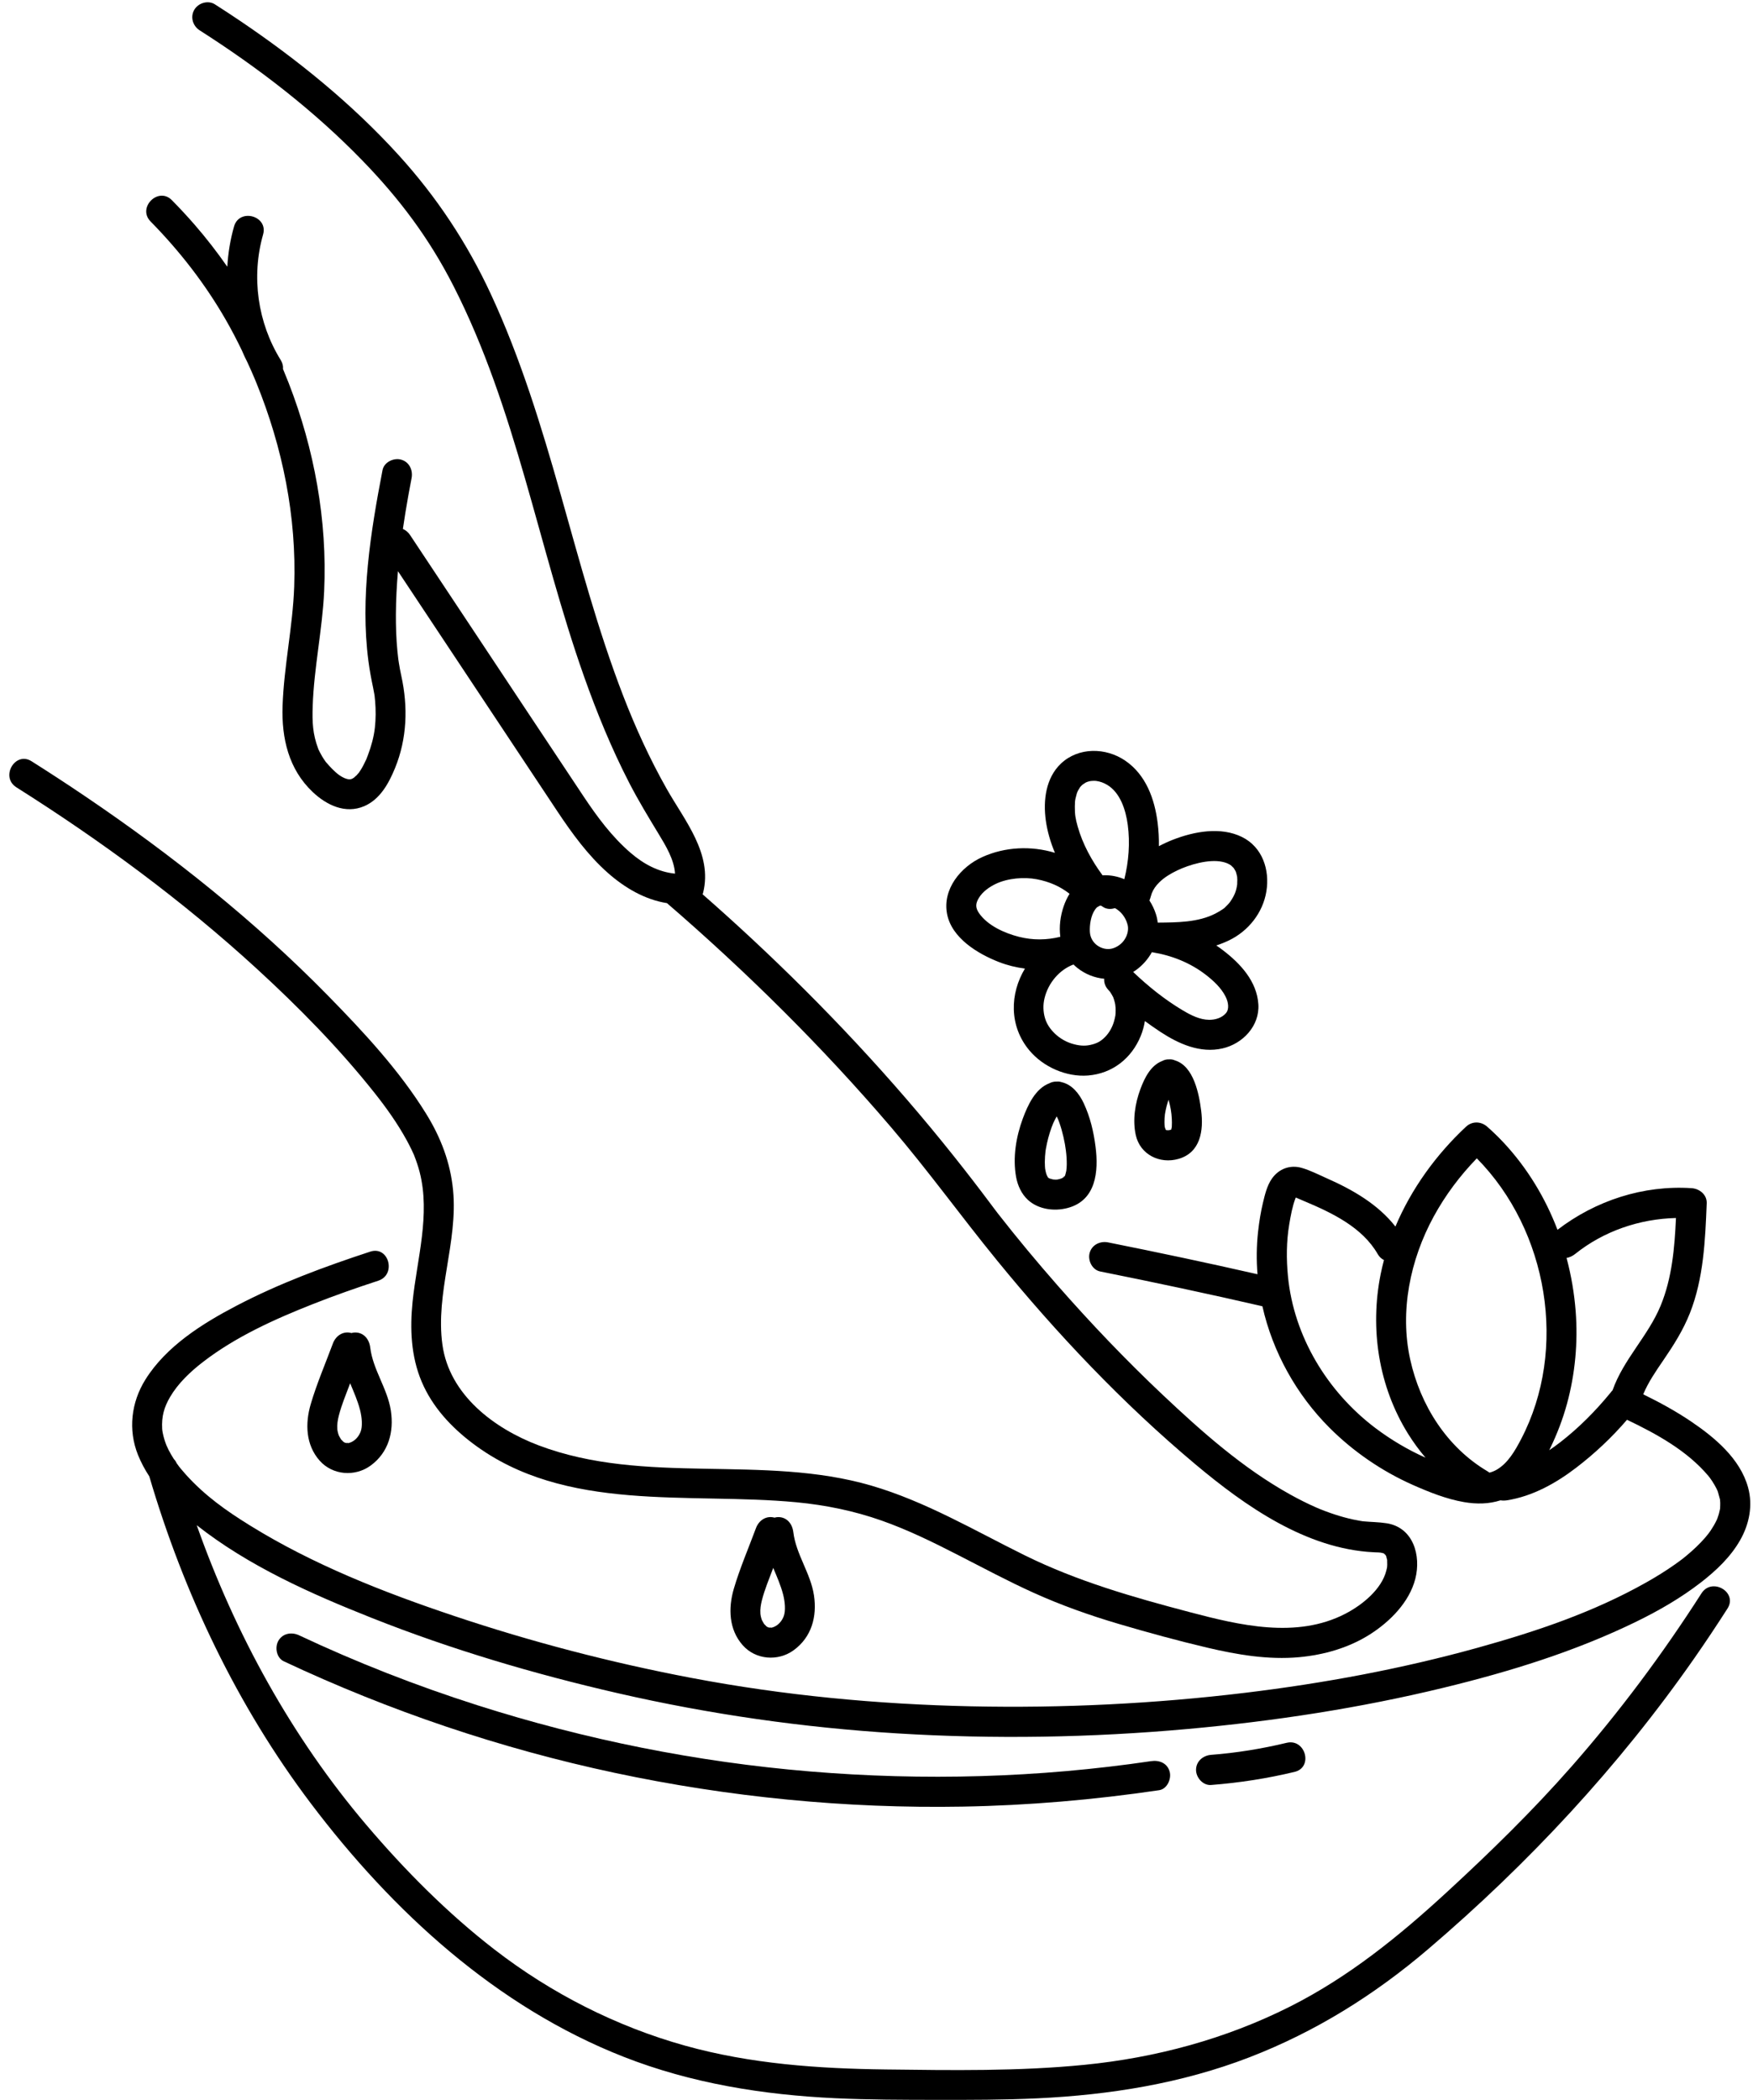 <?xml version="1.0" encoding="UTF-8"?>
<!DOCTYPE svg PUBLIC '-//W3C//DTD SVG 1.0//EN'
          'http://www.w3.org/TR/2001/REC-SVG-20010904/DTD/svg10.dtd'>
<svg height="1672.2" preserveAspectRatio="xMidYMid meet" version="1.0" viewBox="384.2 194.9 1396.3 1672.2" width="1396.3" xmlns="http://www.w3.org/2000/svg" xmlns:xlink="http://www.w3.org/1999/xlink" zoomAndPan="magnify"
><g id="change1_1"
  ><path d="M 682.465 748.121 C 682.445 747.988 682.441 747.961 682.465 748.121 Z M 682.328 1064.91 C 691.812 1076.84 700.75 1089.371 708.082 1102.75 C 709.363 1105.09 710.598 1107.461 711.758 1109.859 C 712.363 1111.109 712.926 1112.371 713.512 1113.629 C 713.676 1113.988 713.777 1114.191 713.84 1114.32 C 713.91 1114.5 714.012 1114.77 714.164 1115.16 C 715.84 1119.422 717.316 1123.75 718.457 1128.199 C 727.195 1162.148 716.312 1197.512 712.832 1231.441 C 710.629 1252.91 711.535 1274.891 720.016 1295 C 728.539 1315.211 743.547 1331.328 760.898 1344.391 C 834.566 1399.84 932.891 1383 1018.531 1391.141 C 1041.711 1393.34 1064.512 1397.988 1086.488 1405.75 C 1107.301 1413.09 1127.141 1422.828 1146.762 1432.871 C 1166.828 1443.129 1186.711 1453.809 1207.25 1463.109 C 1229.25 1473.059 1251.941 1481.121 1275.078 1487.949 C 1298.422 1494.852 1322.012 1501.301 1345.699 1506.891 C 1369.539 1512.52 1394.469 1516.77 1419.031 1514.5 C 1438.859 1512.66 1458.609 1507.031 1475.512 1496.262 C 1491.309 1486.199 1506.77 1470.738 1511.531 1452.07 C 1516.25 1433.57 1509.961 1411.18 1488.621 1407.852 C 1482.43 1406.879 1476.07 1406.898 1469.828 1406.289 C 1469.191 1406.191 1468.539 1406.102 1467.898 1405.988 C 1465.922 1405.66 1463.941 1405.281 1461.969 1404.859 C 1457.078 1403.801 1452.25 1402.461 1447.5 1400.91 C 1444.969 1400.09 1442.461 1399.199 1439.961 1398.262 C 1436.32 1396.898 1434.578 1396.172 1432.469 1395.238 C 1425.441 1392.148 1418.57 1388.68 1411.852 1384.949 C 1374.109 1363.988 1341.422 1334.949 1310.172 1305.469 C 1280.84 1277.801 1252.98 1248.578 1226.391 1218.281 C 1210.191 1199.801 1194.449 1180.922 1179.328 1161.551 C 1179.27 1161.48 1179.23 1161.43 1179.191 1161.371 C 1179.262 1161.461 1179.328 1161.559 1179.398 1161.648 C 1179.281 1161.488 1179.16 1161.34 1179.039 1161.191 C 1178.32 1160.262 1178.422 1160.379 1178.73 1160.781 C 1178.539 1160.531 1178.352 1160.281 1178.16 1160.031 C 1177.539 1159.23 1176.93 1158.422 1176.32 1157.621 C 1175.219 1156.172 1174.141 1154.711 1173.059 1153.262 C 1163.672 1140.719 1154.102 1128.309 1144.34 1116.051 C 1094.871 1053.891 1040.398 995.77 982.238 941.672 C 969.617 929.93 956.812 918.391 943.855 907.031 C 944.012 906.609 944.156 906.191 944.266 905.738 C 951.934 874.691 929.516 848.309 915.215 823.02 C 901.766 799.238 890.379 774.34 880.547 748.859 C 860.332 696.48 845.969 642.109 830.66 588.16 C 815.32 534.102 798.871 480.16 775.164 429.078 C 756.238 388.301 731.965 351.68 701.715 318.41 C 664.57 277.559 621.211 242.441 575.539 211.578 C 568.879 207.078 562.152 202.691 555.379 198.359 C 549.914 194.871 542.141 197.23 538.961 202.672 C 535.57 208.461 537.785 215.59 543.266 219.078 C 589.949 248.879 634.141 282.84 672.77 322.641 C 702.402 353.172 725.828 384.281 745.383 422.578 C 795.367 520.48 812.938 630.57 849.371 733.5 C 859.633 762.488 871.352 791.059 885.457 818.41 C 892.625 832.301 900.688 845.59 908.789 858.941 C 914.5 868.352 921.168 879.262 921.875 890.57 C 908.73 889.262 896.992 883.078 886.34 873.891 C 871.492 861.078 859.844 845.32 849.043 829.102 C 819.488 784.73 790.066 740.281 760.574 695.871 C 743.988 670.879 727.402 645.898 710.812 620.922 C 709.371 618.75 707.367 617.09 705.113 616.09 C 705.762 611.629 706.445 607.172 707.172 602.73 C 708.652 593.68 710.289 584.66 712.027 575.648 C 713.258 569.301 710.238 562.699 703.648 560.891 C 697.77 559.281 690.121 562.879 688.887 569.27 C 679.348 618.629 671.039 670.93 677.648 721.25 C 678.594 728.449 679.891 735.5 681.406 742.578 C 681.77 744.289 682.07 746 682.367 747.719 C 682.438 748.121 682.496 748.531 682.559 748.93 C 682.727 750.391 682.887 751.852 683.004 753.309 C 683.578 760.262 683.578 767.309 682.805 774.238 C 681.973 781.738 679.93 789.102 677.277 796.148 C 676.938 797.051 676.566 797.949 676.23 798.852 C 676.145 799.09 676.094 799.238 676.062 799.328 C 675.984 799.488 675.867 799.73 675.699 800.09 C 674.488 802.672 673.238 805.211 671.746 807.629 C 671.215 808.488 670.656 809.352 670.062 810.18 C 670.078 810.09 668.516 811.98 668.23 812.27 C 667.902 812.609 666.094 814.078 666.199 814.09 C 665.879 814.289 665.559 814.512 665.227 814.691 C 664.977 814.828 664.855 814.91 664.805 814.961 C 664.691 815 664.578 815.039 664.434 815.102 C 663.125 815.602 662.219 815.672 660.035 815.02 C 657.988 814.398 655.703 813.121 653.188 811.23 C 653.535 811.469 651.762 810 651.5 809.762 C 650.508 808.879 649.551 807.949 648.613 807.012 C 647.16 805.539 645.785 804 644.434 802.441 C 643.18 800.98 644.332 802.48 643.227 800.941 C 642.391 799.77 641.613 798.578 640.875 797.352 C 640.145 796.141 639.461 794.898 638.824 793.641 C 638.555 793.102 638.297 792.551 638.039 792 C 637.914 791.738 637.871 791.66 637.859 791.66 C 637.812 791.52 637.734 791.309 637.609 790.969 C 633.266 779.379 632.84 769.98 633.27 757.16 C 634.297 726.488 640.988 696.289 642.395 665.621 C 644.973 609.309 634.566 552.449 614.18 500 C 612.703 496.211 611.168 492.449 609.605 488.699 C 609.828 486.469 609.316 484.051 607.789 481.59 C 589.395 451.891 584.203 415.23 593.758 381.629 C 597.988 366.75 574.84 360.391 570.613 375.25 C 567.629 385.75 565.859 396.512 565.258 407.309 C 557.246 395.809 548.641 384.68 539.355 373.98 C 533.488 367.219 527.391 360.68 521.117 354.301 C 510.273 343.27 493.305 360.25 504.148 371.27 C 527.309 394.828 547.57 420.891 564.039 449.551 C 568.594 457.48 572.816 465.578 576.785 473.801 C 578.195 477.129 579.723 480.422 581.383 483.648 C 582.414 485.91 583.445 488.172 584.449 490.449 C 585.215 492.191 585.961 493.941 586.719 495.691 C 586.77 495.801 586.805 495.879 586.84 495.961 C 586.895 496.102 586.961 496.262 587.055 496.488 C 587.527 497.629 588.004 498.781 588.473 499.93 C 609.352 551.262 620.512 606.398 618.543 661.91 C 617.414 693.852 610.348 725.25 609.27 757.16 C 608.406 782.719 614.105 807.441 633.23 825.531 C 644.32 836.031 659.348 843.301 674.387 836.809 C 686.965 831.379 693.898 818.621 698.844 806.539 C 708.48 783 709.27 757.672 703.844 733.051 C 703.09 729.648 702.449 726.211 701.906 722.77 C 701.762 721.871 701.645 720.961 701.496 720.059 C 701.488 720 701.48 719.961 701.473 719.91 C 701.461 719.82 701.453 719.738 701.438 719.621 C 701.188 717.5 700.938 715.371 700.734 713.238 C 699.805 703.531 699.477 693.77 699.535 684.031 C 699.609 672.578 700.199 661.141 701.18 649.73 C 728.078 690.238 754.977 730.762 781.875 771.27 C 797.355 794.578 812.797 817.93 828.32 841.219 C 839.922 858.629 852.523 875.961 868.266 889.891 C 881.746 901.828 897.844 911.289 915.453 914.059 C 979.199 969.09 1039.211 1028.469 1093.941 1092.5 C 1124.031 1127.699 1149.219 1162.891 1178.398 1198.621 C 1226.078 1257.02 1278.41 1312.328 1336.23 1360.809 C 1376.012 1394.172 1424.559 1428.309 1478.379 1430.941 C 1478.969 1430.969 1479.57 1430.988 1480.172 1431.02 C 1481.352 1431.078 1482.762 1431.051 1483.922 1431.238 C 1485.039 1431.43 1486.109 1431.762 1487.18 1432.121 C 1486.039 1431.73 1487.809 1433.531 1487.039 1432.238 C 1487.219 1432.539 1488.191 1434.02 1487.41 1432.488 C 1487.719 1433.102 1488.121 1433.66 1488.441 1434.27 C 1488.199 1433.91 1488.941 1436.301 1489.148 1437.281 C 1489.031 1436.859 1489.191 1440.02 1489.16 1440.82 C 1489.059 1443.379 1489.02 1443.219 1488.391 1445.691 C 1484.672 1460.27 1469.68 1472.738 1455.73 1479.941 C 1416.898 1500.012 1371.391 1489.07 1331.488 1478.539 C 1286.398 1466.648 1242.129 1454 1200.191 1433.27 C 1160.199 1413.512 1121.328 1390.469 1078.25 1377.891 C 991.824 1352.641 898.152 1377.961 813.199 1345.82 C 777.754 1332.398 742.164 1305.621 736.602 1265.75 C 730.855 1224.559 749.09 1183.922 745.074 1142.59 C 742.938 1120.602 735.309 1100.691 723.719 1081.922 C 702.434 1047.449 674.055 1016.941 645.824 988.109 C 587.188 928.23 521.113 875.719 451.77 828.801 C 437.781 819.34 423.637 810.109 409.355 801.09 C 396.258 792.82 384.203 813.578 397.242 821.82 C 464.754 864.441 529.344 911.922 588.266 965.879 C 621.797 996.578 654.008 1029.289 682.328 1064.91"
    /><path d="M 1179.191 1161.371 C 1179.031 1161.16 1178.859 1160.949 1178.73 1160.781 C 1178.84 1160.922 1178.941 1161.051 1179.039 1161.191 C 1179.09 1161.238 1179.141 1161.309 1179.191 1161.371"
    /><path d="M 1627.129 1343.219 C 1624.219 1345.48 1621.238 1347.648 1618.191 1349.699 C 1618.488 1349.09 1618.781 1348.488 1619.078 1347.879 C 1624.52 1336.621 1629.02 1324.859 1632.32 1312.789 C 1638.84 1288.98 1641.148 1263.789 1639.262 1239.18 C 1638.16 1224.789 1635.719 1210.5 1632 1196.59 C 1634.441 1196.16 1636.828 1195.039 1638.91 1193.371 C 1661.629 1175.172 1690.23 1165.48 1719.141 1164.781 C 1718.059 1188.461 1716.039 1212.52 1706.941 1234.57 C 1697 1258.711 1677.391 1277.219 1668.641 1301.961 C 1668.57 1302.051 1668.48 1302.121 1668.41 1302.219 C 1668.391 1302.238 1668.371 1302.262 1668.359 1302.281 C 1667.879 1302.762 1667.441 1303.289 1667.031 1303.871 C 1655.191 1318.328 1641.91 1331.75 1627.129 1343.219 Z M 1480.059 1332.289 C 1441.68 1303.43 1414.762 1259.34 1410.078 1211.199 C 1408.738 1197.48 1408.82 1183.379 1411.121 1169.762 C 1412.281 1162.871 1413.578 1155.609 1416.07 1149.059 C 1416.121 1148.93 1416.219 1148.719 1416.34 1148.488 C 1418.762 1149.469 1422.809 1151.262 1423.391 1151.5 C 1445.398 1160.781 1469.289 1172.191 1481.551 1193.469 C 1482.891 1195.801 1484.641 1197.34 1486.551 1198.262 C 1485.559 1202.012 1484.672 1205.801 1483.898 1209.609 C 1475.211 1253.059 1482.262 1298.98 1505.859 1336.781 C 1510 1343.41 1514.621 1349.719 1519.672 1355.648 C 1505.648 1349.371 1492.34 1341.52 1480.059 1332.289 Z M 1526.238 1163.5 C 1535.531 1146.512 1547.102 1131.102 1560.512 1117.27 C 1617.328 1174.801 1633.18 1269.289 1595.82 1340.82 C 1591.012 1350.031 1585.301 1360.078 1576.191 1365.301 C 1574.391 1366.328 1572.512 1367.051 1570.57 1367.551 C 1570.129 1367.199 1569.648 1366.859 1569.129 1366.551 C 1536.68 1347.391 1515.512 1313.949 1507.449 1277.41 C 1499.02 1239.23 1507.301 1198.148 1526.238 1163.5 Z M 1731.07 1326.738 C 1718.98 1318.578 1706.148 1311.578 1693.051 1305.172 C 1697.129 1295.441 1703.211 1286.641 1709.16 1277.941 C 1717.32 1266.012 1724.859 1254.109 1730.211 1240.609 C 1741.172 1212.941 1742.461 1182.422 1743.629 1153.031 C 1743.91 1146.238 1737.898 1141.441 1731.629 1141.031 C 1693.121 1138.5 1655.219 1150.852 1624.77 1174.18 C 1615.051 1148.691 1600.738 1125.012 1581.988 1104.879 C 1577.82 1100.41 1573.422 1096.172 1568.84 1092.121 C 1563.859 1087.711 1556.859 1087.469 1551.871 1092.121 C 1528.141 1114.27 1508.371 1141.512 1495.68 1171.602 C 1481.789 1153.828 1461.57 1142.23 1441.012 1133.16 C 1434.531 1130.301 1427.828 1126.809 1421.012 1124.871 C 1411.691 1122.211 1402.672 1125.66 1397.211 1133.559 C 1393.352 1139.141 1391.691 1146.301 1390.129 1152.82 C 1388.34 1160.32 1387.141 1167.941 1386.289 1175.602 C 1385.02 1186.941 1384.91 1198.309 1385.828 1209.57 C 1346.301 1200.559 1306.629 1192.18 1266.879 1184.211 C 1260.531 1182.941 1253.922 1186.031 1252.121 1192.59 C 1250.488 1198.5 1254.109 1206.07 1260.5 1207.352 C 1303.699 1216.012 1346.801 1225.172 1389.73 1235.07 C 1397.898 1271.422 1416.77 1305.379 1443.172 1331.809 C 1462.211 1350.859 1485 1366.449 1509.621 1377.359 C 1522.57 1383.09 1536.25 1388.57 1550.27 1391 C 1560.5 1392.762 1570.262 1392.52 1579.371 1389.602 C 1581.02 1389.859 1582.75 1389.859 1584.488 1389.59 C 1604.949 1386.379 1623.539 1375.98 1639.789 1363.531 C 1654.559 1352.211 1668.051 1339.52 1680.148 1325.449 C 1703.75 1336.738 1728 1350.051 1744.879 1370.078 C 1745.109 1370.352 1745.871 1371.34 1746.129 1371.66 C 1746.77 1372.539 1747.398 1373.441 1748 1374.352 C 1749.199 1376.18 1750.309 1378.07 1751.301 1380.02 C 1751.629 1380.691 1751.949 1381.379 1752.262 1382.059 C 1752.371 1382.359 1752.512 1382.762 1752.621 1383.129 C 1753.172 1384.93 1753.602 1386.73 1754.102 1388.539 C 1754.141 1388.711 1754.18 1388.852 1754.219 1388.98 C 1754.219 1389 1754.219 1389.012 1754.219 1389.02 C 1754.281 1389.828 1754.359 1390.629 1754.391 1391.441 C 1754.441 1392.859 1754.328 1394.262 1754.301 1395.68 C 1754.301 1395.879 1754.301 1396.051 1754.301 1396.191 C 1754.262 1396.309 1754.23 1396.449 1754.191 1396.621 C 1753.859 1398 1753.602 1399.391 1753.211 1400.762 C 1752.859 1401.961 1752.371 1403.121 1752.02 1404.309 C 1752.012 1404.34 1752 1404.352 1752 1404.371 C 1751.77 1404.879 1751.539 1405.391 1751.289 1405.891 C 1749.988 1408.57 1748.461 1411.141 1746.801 1413.609 C 1746.121 1414.609 1745.41 1415.59 1744.691 1416.559 C 1745.691 1415.18 1743.199 1418.379 1742.5 1419.191 C 1740.18 1421.871 1737.719 1424.422 1735.16 1426.871 C 1732.48 1429.422 1729.699 1431.859 1726.84 1434.211 C 1725.988 1434.898 1725.141 1435.578 1724.289 1436.262 C 1724.141 1436.379 1724.23 1436.32 1724.34 1436.23 C 1724.211 1436.328 1724 1436.48 1723.699 1436.711 C 1721.98 1437.98 1720.27 1439.25 1718.531 1440.488 C 1711.059 1445.77 1703.27 1450.578 1695.301 1455.07 C 1653.379 1478.699 1608.02 1493.98 1561.238 1506.969 C 1500.629 1523.801 1438.469 1535.309 1376.039 1542.852 C 1303.691 1551.578 1230.672 1555.18 1157.809 1553.621 C 1083.078 1552.02 1008.43 1544.961 934.973 1531.012 C 870.828 1518.828 807.387 1502.289 745.484 1481.52 C 689.527 1462.75 633.543 1440.762 583.211 1409.559 C 564.207 1397.789 547.645 1386.039 532.555 1369.441 C 531.078 1367.809 529.641 1366.148 528.246 1364.461 C 528.035 1364.199 527.172 1363.121 526.844 1362.711 C 526.488 1362.219 525.379 1360.711 525.027 1360.219 C 524.988 1360.16 524.949 1360.102 524.91 1360.039 C 524.324 1358.738 523.57 1357.641 522.691 1356.73 C 521.234 1354.469 519.859 1352.141 518.625 1349.738 C 518.219 1348.961 516.746 1345.629 516.824 1345.949 C 516.168 1344.262 515.555 1342.559 515.043 1340.82 C 514.551 1339.148 514.133 1337.461 513.797 1335.75 C 513.688 1335.199 513.602 1334.641 513.512 1334.09 C 513.465 1333.719 513.398 1333.121 513.371 1332.602 C 512.855 1322.871 514.805 1315.602 519.699 1307.262 C 526.043 1296.461 535.664 1287.309 545.84 1279.449 C 571.93 1259.309 603.102 1245.289 633.582 1233.262 C 650.691 1226.512 668.055 1220.422 685.535 1214.699 C 700.148 1209.91 693.891 1186.73 679.152 1191.551 C 642.703 1203.48 606.387 1216.941 572.355 1234.75 C 545.266 1248.93 516.645 1266.879 500.055 1293.379 C 488.652 1311.59 486.082 1333.539 494.148 1353.52 C 496.566 1359.512 499.605 1365.16 503.121 1370.52 C 530.598 1463.859 573.055 1553.23 631.828 1630.988 C 696.816 1716.98 779.594 1792.961 880.977 1832.73 C 934.828 1853.859 992.035 1863.012 1049.609 1865.699 C 1076.379 1866.949 1103.191 1866.961 1129.98 1867 C 1156.859 1867.039 1183.762 1867.051 1210.609 1865.781 C 1268.172 1863.07 1325.43 1853.922 1379.379 1833.109 C 1431.93 1812.828 1478.98 1783.469 1521.75 1746.98 C 1601.738 1678.738 1673.719 1601.449 1733.891 1515.148 C 1742.922 1502.199 1751.672 1489.051 1760.18 1475.762 C 1768.531 1462.711 1747.77 1450.66 1739.461 1463.648 C 1708.449 1512.078 1674.02 1558.23 1636.059 1601.441 C 1604.941 1636.859 1571.34 1669.672 1536.672 1701.57 C 1498.422 1736.77 1458.551 1769.109 1411.91 1792.621 C 1360.699 1818.441 1304.891 1833.48 1247.91 1839.109 C 1195.488 1844.301 1142.41 1843.449 1089.801 1842.801 C 1035.879 1842.129 982.074 1838.398 929.918 1823.852 C 875.047 1808.539 823.285 1782.199 778.211 1747.398 C 740.816 1718.531 706.586 1684.051 676.051 1648.109 C 616.473 1577.988 571.555 1496.031 540.891 1409.398 C 582.246 1441.98 632.016 1464.102 680.531 1483.32 C 744.039 1508.488 809.906 1527.941 876.461 1543.211 C 949.605 1559.988 1024.031 1570.602 1098.93 1575.191 C 1175.898 1579.91 1253.25 1578.602 1330.039 1571.691 C 1398.789 1565.5 1467.352 1555.051 1534.449 1538.73 C 1586.879 1525.988 1639.148 1509.852 1687.738 1486.102 C 1705.711 1477.32 1723.09 1467.301 1738.93 1455.039 C 1751.059 1445.648 1762.641 1434.738 1770.289 1421.27 C 1777.551 1408.48 1780.531 1393.641 1776.551 1379.262 C 1770.191 1356.301 1749.98 1339.531 1731.07 1326.738"
    /><path d="M 1359.801 917.602 C 1359.488 917.891 1359.371 918.012 1359.34 918.051 C 1358.852 918.41 1358.34 918.75 1357.84 919.09 C 1356.07 920.281 1354.23 921.359 1352.328 922.34 C 1338.48 929.469 1321.648 929.422 1306.391 929.578 C 1306.109 927.32 1305.629 925.059 1304.91 922.809 C 1303.68 918.961 1301.922 915.301 1299.738 911.941 C 1299.941 911.5 1300.121 911.039 1300.27 910.551 C 1300.719 909.18 1301.141 907.789 1301.551 906.398 C 1302.879 902.988 1304.77 900.289 1307.629 897.461 C 1311.461 893.691 1316.301 890.691 1321.828 888.039 C 1331.391 883.469 1346.801 878.859 1357.711 881.141 C 1360.461 881.711 1362.699 882.531 1364.961 884.18 C 1364.621 883.98 1366.219 885.43 1366.488 885.711 C 1366.629 885.859 1366.738 885.98 1366.84 886.078 C 1367.27 886.691 1367.629 887.34 1368.012 887.98 C 1368.109 888.16 1368.461 888.879 1368.551 889.02 C 1368.648 889.309 1368.738 889.609 1368.82 889.898 C 1369.129 891.012 1369.441 892.109 1369.648 893.238 C 1369.578 893.109 1369.738 894.969 1369.738 895.441 C 1369.75 896.031 1369.551 899.699 1369.711 898.629 C 1368.941 904.738 1367.41 908.02 1364.102 912.93 C 1363.379 913.988 1361.77 915.77 1359.801 917.602 Z M 1360.219 988.121 C 1362.93 993.281 1363.191 998.621 1360.871 1001.461 C 1357.621 1005.441 1352.148 1007.039 1347.25 1006.98 C 1339.801 1006.879 1332.781 1003.27 1326.5 999.559 C 1312.09 991.02 1298.91 980.422 1286.789 968.879 C 1287.559 968.398 1288.32 967.898 1289.07 967.359 C 1294.328 963.539 1298.648 958.629 1301.691 953.102 C 1301.789 953.121 1301.891 953.148 1301.988 953.172 C 1317.551 955.691 1332.352 961.559 1344.859 971.281 C 1350.809 975.898 1356.699 981.379 1360.219 988.121 Z M 1268.32 984.609 C 1268.371 984.691 1268.43 984.781 1268.512 984.91 C 1269.27 986.039 1269.949 987.211 1270.59 988.422 C 1270.711 988.648 1270.809 988.828 1270.891 988.98 C 1271.141 989.621 1271.359 990.289 1271.559 990.941 C 1271.969 992.238 1272.27 993.559 1272.539 994.891 C 1272.441 994.602 1272.781 997.012 1272.801 997.539 C 1272.859 998.922 1272.852 1000.301 1272.77 1001.68 C 1272.738 1002.281 1272.691 1002.879 1272.629 1003.48 C 1272.621 1003.559 1272.602 1003.672 1272.57 1003.801 C 1272.27 1005.359 1271.922 1006.91 1271.469 1008.441 C 1270.141 1012.969 1267.68 1017.301 1264.602 1020.461 C 1261 1024.129 1258.148 1025.738 1252.629 1026.98 C 1248.039 1028.012 1243.328 1027.602 1237.852 1025.898 C 1233.012 1024.398 1228.27 1021.609 1224.57 1018.078 C 1220.672 1014.352 1218.012 1010.398 1216.609 1005.789 C 1215 1000.469 1214.949 994.879 1216.199 989.73 C 1219.129 977.648 1228 967.09 1239.27 962.922 C 1240.219 963.871 1241.23 964.781 1242.32 965.648 C 1248.609 970.641 1256.09 973.578 1263.711 974.27 C 1263.488 977.23 1264.43 980.371 1267.039 983.191 C 1267.469 983.66 1267.91 984.129 1268.32 984.609 Z M 1271.102 989.379 C 1271.25 989.672 1271.199 989.59 1271.102 989.379 Z M 1163.891 921.852 C 1160.891 917.43 1161.328 914.16 1163.852 909.969 C 1166.789 905.059 1171.988 901.281 1177.398 898.699 C 1186.949 894.16 1199.961 893.109 1210.07 895.051 C 1220.031 896.961 1228.648 900.719 1236.129 906.621 C 1234.199 909.672 1232.672 913.012 1231.488 916.422 C 1228.77 924.262 1227.699 932.789 1228.77 940.859 C 1217.891 943.57 1206.84 943.66 1195.879 940.891 C 1184.5 938.02 1170.762 931.949 1163.891 921.852 Z M 1240.328 837.09 C 1240.359 833.91 1240.461 832.449 1240.898 830.578 C 1241.648 827.41 1242.051 825.871 1243.031 824.148 C 1243.262 823.73 1244.57 821.73 1244.441 821.781 C 1245.07 821.02 1245.781 820.309 1246.52 819.648 C 1246.328 819.879 1248.48 818.301 1248.969 818.051 C 1249.602 817.719 1250.531 817.352 1251.949 817 C 1253.172 816.691 1256.262 816.59 1257.359 816.75 C 1260.789 817.262 1263.262 818.238 1265.871 819.75 C 1276.398 825.852 1280.898 839.738 1282.488 851.738 C 1284.398 866.148 1283.25 880.871 1279.75 895 C 1274.73 892.879 1269.27 891.738 1263.602 891.852 C 1263.199 891.859 1262.801 891.891 1262.422 891.93 C 1253.781 880.211 1246.578 867.129 1242.609 853.078 C 1240.859 846.891 1240.27 843.48 1240.328 837.09 Z M 1256.391 919.27 C 1257.121 918.23 1257.488 917.789 1258.48 916.922 C 1257.52 917.762 1260.34 916.102 1259.102 916.578 C 1261.09 915.809 1260.91 915.781 1262.648 916.988 C 1265.48 918.961 1269.059 919.102 1272.27 918.02 C 1277.039 920.609 1280.781 925.34 1282.32 931.121 C 1283.262 934.648 1282.512 938.969 1280.121 942.789 C 1277.879 946.371 1274.059 949.191 1269.949 950.238 C 1262.488 952.148 1252.852 946.73 1252.309 937 C 1252 931.352 1253.078 924.012 1256.391 919.27 Z M 1366.879 886.121 C 1367.828 887.129 1367.211 886.539 1366.879 886.121 Z M 1392.891 904.719 C 1395.691 887.621 1389.82 869.441 1373.43 861.371 C 1356.512 853.039 1335.379 856.969 1318.488 863.559 C 1314.68 865.039 1310.91 866.762 1307.281 868.711 C 1307.379 862.5 1307.051 856.281 1306.281 850.129 C 1303.879 831.039 1296.949 811.828 1280.422 800.57 C 1264.961 790.051 1243.289 789.719 1229.301 802.898 C 1217.141 814.371 1215.031 832.32 1217.18 848.059 C 1218.391 856.891 1220.961 865.602 1224.461 873.988 C 1205.621 868.281 1184.75 869.16 1166.602 877.371 C 1149.422 885.141 1134.789 902.898 1138.551 922.629 C 1142.219 941.922 1163.148 954.461 1179.98 961 C 1186.57 963.559 1193.52 965.27 1200.59 966.18 C 1188.641 985.941 1187.738 1011.762 1204.121 1031.328 C 1215.16 1044.531 1233.629 1052.699 1250.859 1051.309 C 1270.23 1049.762 1285.52 1037.672 1292.801 1019.871 C 1294.371 1016.012 1295.48 1012 1296.121 1007.949 C 1300.199 1010.961 1304.352 1013.859 1308.578 1016.641 C 1323.199 1026.199 1340.199 1033.809 1357.969 1029.738 C 1374.051 1026.059 1387.57 1011.879 1386.512 994.719 C 1385.379 976.262 1372.121 962.078 1358.129 951.441 C 1356.461 950.16 1354.738 948.941 1353 947.762 C 1356.391 946.66 1359.738 945.34 1363.02 943.77 C 1378.512 936.328 1390.102 921.82 1392.891 904.719"
    /><path d="M 1233.512 1127.262 C 1233.488 1127.359 1232.91 1129.488 1232.73 1130.41 C 1232.719 1130.461 1232.711 1130.5 1232.699 1130.551 C 1232.57 1130.762 1232.422 1131.02 1232.301 1131.238 C 1232.391 1131.18 1232.5 1131.121 1232.602 1131.051 C 1232.602 1131.07 1232.59 1131.078 1232.59 1131.102 C 1232.422 1131.281 1232.289 1131.512 1232.121 1131.699 C 1232.078 1132.172 1231.352 1132.441 1231.25 1132.262 C 1230.719 1132.621 1230.238 1133.051 1230.66 1132.879 C 1227.578 1134.121 1225.98 1134.512 1222.359 1134.02 C 1223.191 1134.09 1221.109 1133.52 1220.48 1133.422 C 1220.07 1133.199 1219.441 1132.898 1219.289 1132.82 C 1219.262 1132.781 1219.238 1132.762 1219.199 1132.73 C 1219.059 1132.59 1218.93 1132.441 1218.801 1132.289 C 1218.789 1132.27 1218.789 1132.262 1218.781 1132.238 C 1218.699 1132.031 1218.262 1131.16 1217.98 1130.66 C 1217.781 1130.09 1217.52 1129.371 1217.449 1129.16 C 1217.121 1127.98 1216.898 1126.781 1216.672 1125.578 C 1216.629 1124.961 1216.559 1124.328 1216.52 1123.699 C 1216.449 1122.539 1216.422 1121.379 1216.422 1120.211 C 1216.43 1117.281 1216.648 1114.359 1216.98 1111.449 C 1216.988 1111.391 1217 1111.328 1217.012 1111.262 C 1217.109 1110.719 1217.191 1110.18 1217.281 1109.641 C 1217.531 1108.199 1217.809 1106.762 1218.129 1105.328 C 1218.75 1102.5 1219.488 1099.691 1220.352 1096.922 C 1220.82 1095.41 1221.32 1093.91 1221.871 1092.43 C 1222.078 1091.852 1223.41 1088.699 1223.012 1089.5 C 1223.898 1087.59 1224.828 1085.699 1225.879 1083.871 C 1226.289 1084.66 1226.672 1085.461 1227.031 1086.27 C 1227.02 1086.352 1227.98 1088.82 1228.102 1089.191 C 1228.719 1090.941 1229.27 1092.711 1229.781 1094.488 C 1230.859 1098.262 1231.73 1102.09 1232.43 1105.949 C 1233.539 1112.172 1234.441 1121.051 1233.512 1127.262 Z M 1232.602 1131.09 C 1232.609 1131.07 1232.609 1131.059 1232.621 1131.039 C 1232.66 1131.012 1232.691 1130.988 1232.738 1130.961 C 1232.691 1131 1232.648 1131.039 1232.602 1131.09 Z M 1229.77 1056.609 C 1228.602 1056.219 1227.359 1056.039 1226.07 1056.141 C 1223.738 1056.078 1221.762 1056.578 1220.141 1057.461 C 1208.898 1061.68 1202.898 1074.77 1198.898 1085.559 C 1193.512 1100.102 1190.762 1116.691 1193.531 1132.07 C 1194.762 1138.898 1197.852 1145.711 1203.031 1150.43 C 1211.34 1157.98 1223.922 1159.621 1234.52 1156.828 C 1257.309 1150.852 1259.359 1127.738 1256.809 1107.91 C 1255.281 1095.969 1252.531 1084.34 1247.41 1073.398 C 1243.84 1065.762 1238.078 1058.488 1229.77 1056.609"
    /><path d="M 1231.25 1132.262 C 1231.469 1132.121 1231.68 1131.988 1231.859 1131.91 C 1231.961 1131.859 1232.039 1131.789 1232.121 1131.699 C 1232.121 1131.68 1232.129 1131.672 1232.129 1131.648 C 1232.129 1131.59 1232.199 1131.43 1232.301 1131.238 C 1231.41 1131.828 1231.191 1132.148 1231.25 1132.262"
    /><path d="M 1317.27 1094.199 C 1317.27 1094.199 1317.262 1094.211 1317.238 1094.211 C 1317.23 1094.219 1317.211 1094.23 1317.199 1094.238 C 1317.449 1093.93 1317.621 1093.898 1317.75 1093.941 C 1317.57 1094.039 1317.41 1094.121 1317.27 1094.199 Z M 1317.172 1094.281 C 1317.18 1094.27 1317.191 1094.25 1317.191 1094.238 C 1317.191 1094.25 1317.191 1094.25 1317.191 1094.262 C 1317.191 1094.27 1317.18 1094.27 1317.172 1094.281 Z M 1315.289 1094.891 C 1314.699 1094.922 1314.102 1094.91 1313.512 1094.879 C 1313.48 1094.859 1313.27 1094.801 1312.879 1094.711 C 1312.672 1094.219 1312.238 1093.301 1312.09 1092.789 C 1312 1092.461 1311.93 1092.141 1311.891 1091.879 C 1311.801 1090.73 1311.719 1089.578 1311.719 1088.422 C 1311.711 1087.391 1311.738 1086.352 1311.801 1085.32 C 1311.828 1084.922 1312.148 1081.969 1312.07 1082.301 C 1312.422 1080.07 1312.891 1077.852 1313.449 1075.672 C 1313.891 1073.98 1314.41 1072.309 1314.961 1070.648 C 1316.48 1075.84 1317.32 1080.621 1317.57 1085.84 C 1317.68 1087.898 1317.68 1089.961 1317.559 1092.02 C 1317.422 1094.309 1317.27 1092.051 1317.199 1094.031 C 1317.199 1094.109 1317.199 1094.172 1317.191 1094.238 C 1316.941 1094.379 1316.781 1094.469 1316.699 1094.531 C 1316.27 1094.66 1315.82 1094.781 1315.371 1094.871 C 1315.34 1094.879 1315.32 1094.879 1315.289 1094.891 Z M 1312.711 1094.672 C 1312.559 1094.398 1312.398 1094.141 1312.25 1093.879 C 1312.469 1094.238 1312.629 1094.488 1312.738 1094.68 C 1312.73 1094.68 1312.719 1094.672 1312.711 1094.672 Z M 1311.871 1091.77 C 1311.781 1091.211 1311.789 1091.012 1311.871 1091.77 Z M 1320.102 1039.289 C 1318.641 1038.629 1317.051 1038.309 1315.391 1038.469 C 1313.469 1038.371 1311.629 1038.852 1310 1039.719 C 1300.828 1043.219 1295.949 1052.98 1292.539 1062.16 C 1288.32 1073.512 1286.219 1086.781 1288.859 1098.73 C 1292.281 1114.289 1307.988 1122.051 1323 1117.691 C 1340.461 1112.609 1342.961 1095.129 1340.969 1079.422 C 1339.281 1066 1335.039 1043.852 1320.102 1039.289"
    /><path d="M 1301.09 1597.281 C 1211.262 1610.551 1119.789 1613.031 1029.32 1605.488 C 939.395 1598 850.352 1580.172 764.387 1552.75 C 715.898 1537.281 668.445 1518.719 622.387 1497.059 C 616.523 1494.309 609.445 1495.422 605.969 1501.371 C 602.922 1506.578 604.383 1515.02 610.273 1517.789 C 694.414 1557.34 782.957 1587.27 873.902 1606.621 C 964.812 1625.961 1058.012 1635.121 1150.949 1633.488 C 1203.359 1632.57 1255.621 1628.078 1307.469 1620.422 C 1313.891 1619.469 1317.422 1611.359 1315.852 1605.66 C 1313.961 1598.781 1307.531 1596.328 1301.09 1597.281"
    /><path d="M 1409.012 1582.691 C 1389.211 1587.449 1369.172 1590.699 1348.871 1592.27 C 1342.398 1592.781 1336.871 1597.43 1336.871 1604.27 C 1336.871 1610.379 1342.371 1616.781 1348.871 1616.27 C 1371.27 1614.531 1393.531 1611.09 1415.391 1605.828 C 1430.398 1602.219 1424.039 1579.07 1409.012 1582.691"
    /><path d="M 671.332 1335.238 C 669.383 1340.012 665.59 1343.352 661.223 1344.129 C 662.25 1343.879 659.188 1343.699 660.648 1344.129 C 659.195 1343.699 659.07 1344 657.324 1342.699 C 658.137 1343.309 656.156 1341.398 655.812 1341.059 C 655.883 1341.059 654.5 1338.84 654.246 1338.301 C 653.621 1336.98 653 1334.469 652.883 1333.012 C 652.574 1329.25 653.191 1325.629 654.117 1322 C 656.285 1313.512 659.77 1305.32 662.82 1297.121 C 662.91 1296.871 663 1296.629 663.094 1296.379 C 665.992 1303.301 669.047 1310.18 670.941 1317.461 C 672.398 1323.07 673.219 1330.621 671.332 1335.238 Z M 667.105 1255.949 C 666.125 1255.949 665.121 1256.109 664.129 1256.391 C 664.117 1256.391 664.102 1256.379 664.09 1256.379 C 657.375 1254.539 651.594 1258.66 649.328 1264.762 C 643.395 1280.73 636.512 1296.66 631.703 1313.012 C 627.168 1328.441 627.676 1345.43 638.789 1357.98 C 649.125 1369.66 666.922 1371.012 679.379 1361.949 C 693.656 1351.559 698.105 1335.172 695.527 1318.199 C 692.855 1300.609 681.195 1285.539 679.105 1267.949 C 678.34 1261.512 674.137 1255.949 667.105 1255.949"
    /><path d="M 1008.328 1482.238 C 1006.379 1487.012 1002.59 1490.352 998.223 1491.129 C 999.25 1490.879 996.188 1490.699 997.648 1491.129 C 996.195 1490.699 996.07 1491 994.324 1489.699 C 995.137 1490.309 993.156 1488.398 992.812 1488.059 C 992.883 1488.059 991.5 1485.84 991.246 1485.301 C 990.621 1483.98 990 1481.469 989.883 1480.012 C 989.574 1476.25 990.191 1472.629 991.117 1469 C 993.285 1460.512 996.77 1452.32 999.82 1444.121 C 999.91 1443.871 1000 1443.629 1000.09 1443.379 C 1002.988 1450.301 1006.039 1457.18 1007.941 1464.461 C 1009.398 1470.07 1010.219 1477.621 1008.328 1482.238 Z M 1004.102 1402.949 C 1003.129 1402.949 1002.121 1403.109 1001.129 1403.391 C 1001.121 1403.391 1001.102 1403.379 1001.09 1403.379 C 994.375 1401.539 988.594 1405.66 986.328 1411.762 C 980.395 1427.73 973.512 1443.66 968.703 1460.012 C 964.168 1475.441 964.676 1492.43 975.789 1504.98 C 986.125 1516.66 1003.922 1518.012 1016.379 1508.949 C 1030.66 1498.559 1035.109 1482.172 1032.531 1465.199 C 1029.859 1447.609 1018.199 1432.539 1016.102 1414.949 C 1015.34 1408.512 1011.141 1402.949 1004.102 1402.949"
  /></g
></svg
>
